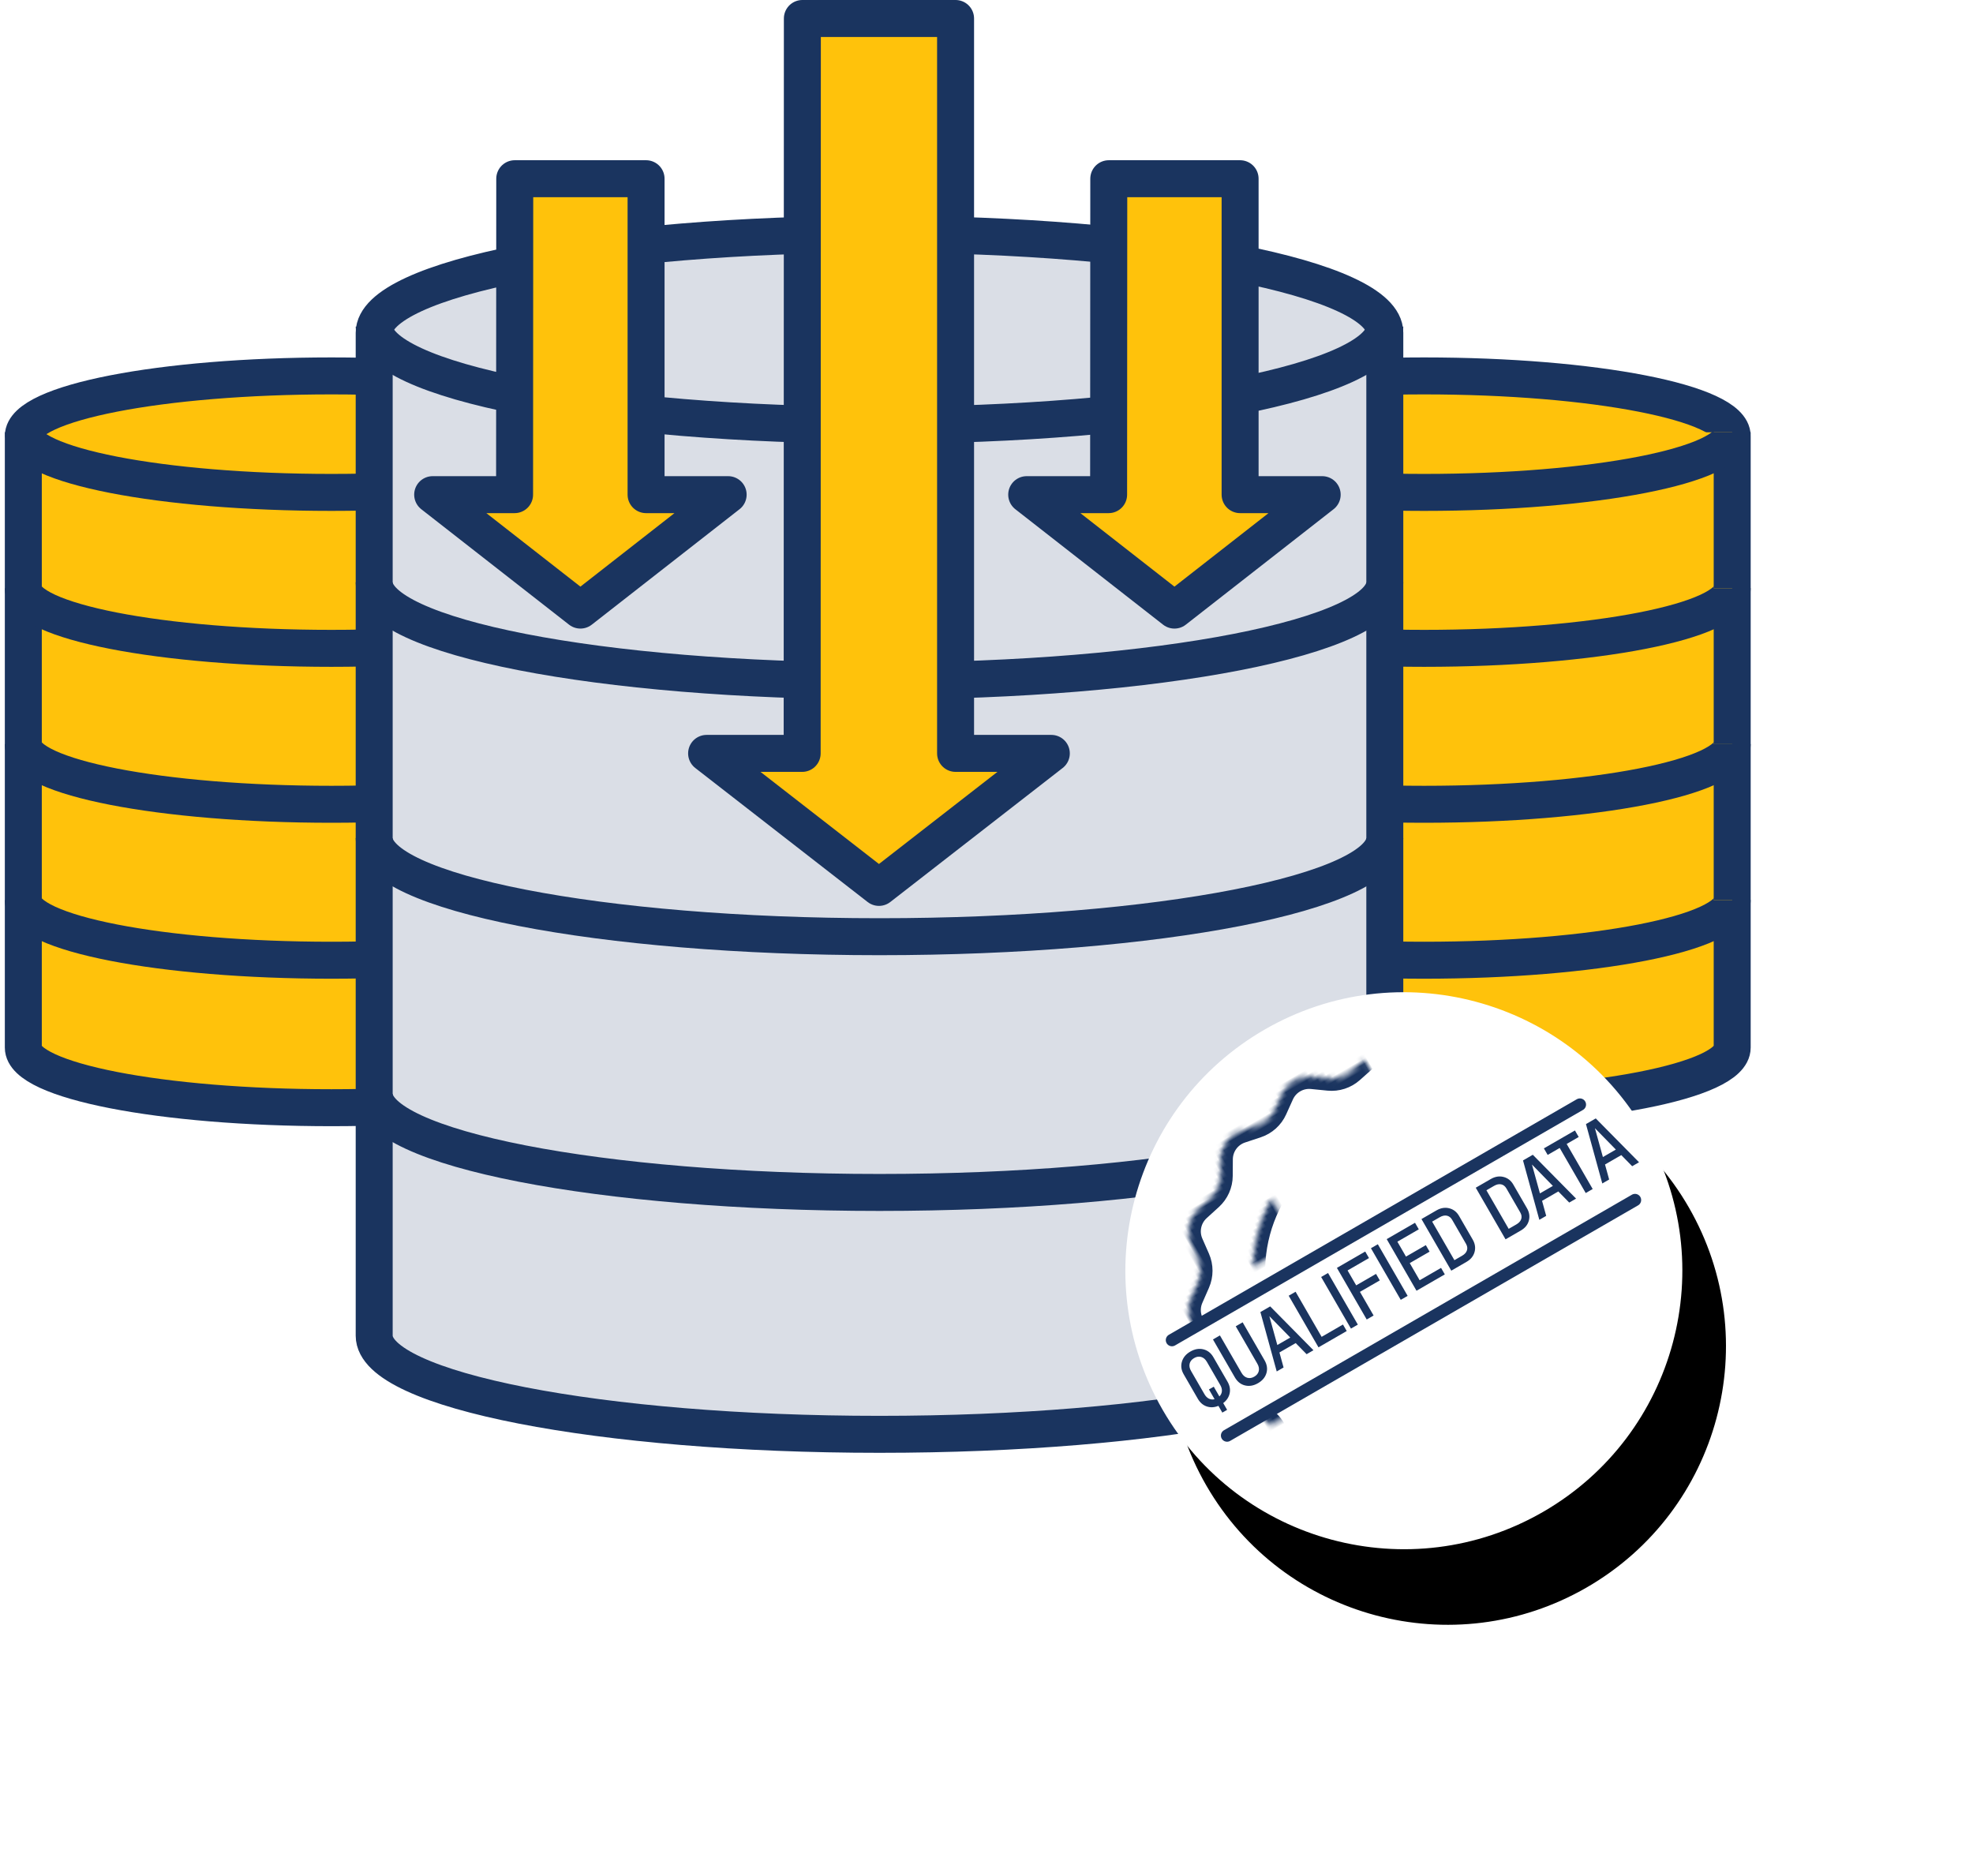 <?xml version="1.0" encoding="UTF-8"?>
<svg width="407px" height="387px" viewBox="0 0 407 387" version="1.1" xmlns="http://www.w3.org/2000/svg" xmlns:xlink="http://www.w3.org/1999/xlink">
    <title>illustration/collect-data copy</title>
    <defs>
        <circle id="path-1" cx="78.466" cy="78.466" r="24.604"></circle>
        <mask id="mask-2" maskContentUnits="userSpaceOnUse" maskUnits="objectBoundingBox" x="0" y="0" width="49.208" height="49.208" fill="white">
            <use xlink:href="#path-1"></use>
        </mask>
        <circle id="path-3" cx="78.466" cy="78.466" r="57.441"></circle>
        <filter x="-78.3%" y="-62.7%" width="256.7%" height="256.7%" filterUnits="objectBoundingBox" id="filter-4">
            <feMorphology radius="5" operator="erode" in="SourceAlpha" result="shadowSpreadOuter1"></feMorphology>
            <feOffset dx="0" dy="18" in="shadowSpreadOuter1" result="shadowOffsetOuter1"></feOffset>
            <feGaussianBlur stdDeviation="32" in="shadowOffsetOuter1" result="shadowBlurOuter1"></feGaussianBlur>
            <feColorMatrix values="0 0 0 0 0   0 0 0 0 0   0 0 0 0 0  0 0 0 0.15 0" type="matrix" in="shadowBlurOuter1"></feColorMatrix>
        </filter>
        <circle id="path-5" cx="78.466" cy="78.466" r="31.144"></circle>
        <mask id="mask-6" maskContentUnits="userSpaceOnUse" maskUnits="objectBoundingBox" x="0" y="0" width="62.289" height="62.289" fill="white">
            <use xlink:href="#path-5"></use>
        </mask>
        <path d="M81.843,34.425 L84.607,36.41 C86.021,37.425 87.796,37.802 89.5,37.45 L92.833,36.761 C95.45,36.22 98.12,37.409 99.47,39.716 L101.188,42.653 C102.067,44.156 103.534,45.222 105.235,45.593 L108.559,46.32 C111.17,46.891 113.126,49.063 113.42,51.719 L113.795,55.101 C113.987,56.831 114.894,58.402 116.296,59.433 L119.038,61.449 C121.191,63.032 122.094,65.812 121.283,68.358 L120.25,71.601 C119.722,73.259 119.911,75.063 120.773,76.575 L122.458,79.532 C123.78,81.854 123.475,84.761 121.698,86.757 L119.435,89.299 C118.278,90.599 117.718,92.324 117.89,94.056 L118.226,97.443 C118.49,100.102 117.029,102.634 114.594,103.734 L111.493,105.136 C109.907,105.853 108.693,107.201 108.146,108.854 L107.076,112.084 C106.235,114.621 103.871,116.339 101.198,116.354 L97.795,116.374 C96.055,116.384 94.398,117.121 93.226,118.408 L90.934,120.924 C89.135,122.9 86.276,123.508 83.828,122.435 L80.711,121.068 C79.117,120.369 77.304,120.369 75.71,121.068 L72.593,122.435 C70.145,123.508 67.286,122.9 65.487,120.924 L63.195,118.408 C62.023,117.121 60.366,116.384 58.626,116.374 L55.222,116.354 C52.55,116.339 50.185,114.621 49.345,112.084 L48.275,108.854 C47.728,107.201 46.514,105.853 44.928,105.136 L41.827,103.734 C39.392,102.634 37.931,100.102 38.195,97.443 L38.531,94.056 C38.703,92.324 38.143,90.599 36.985,89.299 L34.723,86.757 C32.946,84.761 32.64,81.854 33.963,79.532 L35.648,76.575 C36.51,75.063 36.699,73.259 36.171,71.601 L35.138,68.358 C34.327,65.812 35.23,63.032 37.383,61.449 L40.124,59.433 C41.527,58.402 42.434,56.831 42.625,55.101 L43,51.719 C43.295,49.063 45.251,46.891 47.862,46.32 L51.186,45.593 C52.887,45.222 54.354,44.156 55.233,42.653 L56.951,39.716 C58.301,37.409 60.971,36.22 63.588,36.761 L66.921,37.45 C68.625,37.802 70.399,37.425 71.813,36.41 L74.578,34.425 C76.749,32.867 79.672,32.867 81.843,34.425 Z" id="path-7"></path>
        <mask id="mask-8" maskContentUnits="userSpaceOnUse" maskUnits="objectBoundingBox" x="0" y="0" width="92.921" height="92.412" fill="white">
            <use xlink:href="#path-7"></use>
        </mask>
    </defs>
    <g id="Symbols" stroke="none" stroke-width="1" fill="none" fill-rule="evenodd">
        <g id="Group" transform="translate(1, 0)">
            <path d="M0,0 L360,0 L360,300 L0,300 L0,0 Z" id="illustration/collect-data-(Background)"></path>
            <g id="Group-42" transform="translate(3.81, 77.542)" stroke="#1A345F" stroke-dasharray="0,0" stroke-linejoin="round" stroke-width="7.627">
                <path d="M63.559,0 C98.662,0 127.119,5.552 127.119,12.402 L127.119,20.541 L127.119,129.056 L127.119,138.552 C127.119,145.401 98.662,150.953 63.559,150.953 C28.456,150.953 0,145.401 0,138.552 L0,130.413 L0,21.897 L0,12.402 C0,5.552 28.456,0 63.559,0 Z" id="Vector" fill="#FFC20B"></path>
                <path d="M127.119,43.794 C127.119,50.643 98.662,56.196 63.559,56.196 C28.456,56.196 0,50.643 0,43.794" id="Ellipse-7"></path>
                <path d="M127.119,11.627 C127.119,18.476 98.662,24.029 63.559,24.029 C28.456,24.029 0,18.476 0,11.627" id="Ellipse-10"></path>
                <path d="M127.119,75.961 C127.119,82.81 98.662,88.363 63.559,88.363 C28.456,88.363 0,82.81 0,75.961" id="Ellipse-8"></path>
                <path d="M127.119,108.128 C127.119,114.978 98.662,120.53 63.559,120.53 C28.456,120.53 0,114.978 0,108.128" id="Ellipse-9"></path>
            </g>
            <g id="Group-43" transform="translate(229.206, 77.542)" fill="#FFC20B" stroke="#1A345F" stroke-dasharray="0,0" stroke-linejoin="round" stroke-width="7.627">
                <path d="M63.559,0 C98.662,0 127.119,5.552 127.119,12.402 L127.119,20.541 L127.119,129.056 L127.119,138.552 C127.119,145.401 98.662,150.953 63.559,150.953 C28.456,150.953 0,145.401 0,138.552 L0,130.413 L0,21.897 L0,12.402 C0,5.552 28.456,0 63.559,0 Z" id="Vector"></path>
                <path d="M127.119,43.794 C127.119,50.643 98.662,56.196 63.559,56.196 C28.456,56.196 0,50.643 0,43.794" id="Ellipse-7"></path>
                <path d="M127.119,11.627 C127.119,18.476 98.662,24.029 63.559,24.029 C28.456,24.029 0,18.476 0,11.627" id="Ellipse-10"></path>
                <path d="M127.119,75.961 C127.119,82.81 98.662,88.363 63.559,88.363 C28.456,88.363 0,82.81 0,75.961" id="Ellipse-8"></path>
                <path d="M127.119,108.128 C127.119,114.978 98.662,120.53 63.559,120.53 C28.456,120.53 0,114.978 0,108.128" id="Ellipse-9"></path>
            </g>
            <g id="Group-41" transform="translate(76.19, 48.305)" stroke="#1A345F" stroke-dasharray="0,0" stroke-linejoin="round" stroke-width="7.627">
                <path d="M104.237,0 C161.806,0 208.475,9.106 208.475,20.339 L208.475,33.686 L208.475,211.653 L208.475,227.225 C208.475,238.458 161.806,247.564 104.237,247.564 C46.669,247.564 0,238.457 0,227.225 L0,213.877 L0,35.911 L0,20.339 C0,9.106 46.669,0 104.237,0 Z" id="Vector" fill="#DADEE6"></path>
                <path d="M208.475,71.822 C208.475,83.055 161.806,92.161 104.237,92.161 C46.669,92.161 0,83.055 0,71.822" id="Ellipse-7"></path>
                <path d="M208.475,19.068 C208.475,30.301 161.806,39.407 104.237,39.407 C46.669,39.407 0,30.301 0,19.068" id="Ellipse-10"></path>
                <path d="M208.475,124.576 C208.475,135.809 161.806,144.915 104.237,144.915 C46.669,144.915 0,135.809 0,124.576" id="Ellipse-8"></path>
                <path d="M208.475,177.331 C208.475,188.563 161.806,197.669 104.237,197.669 C46.669,197.669 0,188.563 0,177.331" id="Ellipse-9"></path>
            </g>
            <path d="M118.343,57.877 L118.343,77.59 L269.936,77.63 L269.936,109.235 L118.343,109.235 L118.343,128.988 L90.699,93.432 L118.343,57.877 Z" id="Vector" stroke="#1A345F" stroke-width="7.627" fill="#FFC20B" fill-rule="nonzero" stroke-linecap="round" stroke-linejoin="round" stroke-dasharray="0,0" transform="translate(180.317, 93.432) scale(-1, -1) rotate(90) translate(-180.317, -93.432) "></path>
            <path d="M220.591,50.88 L220.591,67.777 L285.761,67.811 L285.761,94.901 L220.591,94.901 L220.591,111.832 L196.778,81.356 L220.591,50.88 Z" id="Vector" stroke="#1A345F" stroke-width="7.627" fill="#FFC20B" fill-rule="nonzero" stroke-linecap="round" stroke-linejoin="round" stroke-dasharray="0,0" transform="translate(241.27, 81.356) scale(-1, -1) rotate(90) translate(-241.27, -81.356) "></path>
            <path d="M98.051,50.88 L98.051,67.777 L163.222,67.811 L163.222,94.901 L98.051,94.901 L98.051,111.832 L74.239,81.356 L98.051,50.88 Z" id="Vector" stroke="#1A345F" stroke-width="7.627" fill="#FFC20B" fill-rule="nonzero" stroke-linecap="round" stroke-linejoin="round" stroke-dasharray="0,0" transform="translate(118.73, 81.356) scale(-1, -1) rotate(90) translate(-118.73, -81.356) "></path>
            <g id="badge" transform="translate(210.128, 183.655)">
                <path d="M14.65,14.65 L142.282,14.65 L142.282,142.282 L14.65,142.282 L14.65,14.65 Z" id="badge-(Background)"></path>
                <use id="Ellipse-2" stroke="#1A345F" mask="url(#mask-2)" stroke-width="5.085" stroke-dasharray="0,0" transform="translate(78.466, 78.466) rotate(-30) translate(-78.466, -78.466) " xlink:href="#path-1"></use>
                <g id="Ellipse-4" transform="translate(78.466, 78.466) rotate(-30) translate(-78.466, -78.466) ">
                    <use fill="black" fill-opacity="1" filter="url(#filter-4)" xlink:href="#path-3"></use>
                    <use fill="#FFFFFF" fill-rule="evenodd" xlink:href="#path-3"></use>
                </g>
                <use id="Ellipse-3" stroke="#1A345F" mask="url(#mask-6)" stroke-width="5.085" stroke-dasharray="0,0" transform="translate(78.466, 78.466) rotate(-30) translate(-78.466, -78.466) " xlink:href="#path-5"></use>
                <use id="Star-1" stroke="#1A345F" mask="url(#mask-8)" stroke-width="5.085" stroke-dasharray="0,0" transform="translate(78.21, 78.024) rotate(-30) translate(-78.21, -78.024) " xlink:href="#path-7"></use>
                <path d="M23.574,66.963 L133.202,66.963 L133.202,89.699 L23.574,89.699 L23.574,66.963 Z" id="Rectangle-341" fill="#FFFFFF" transform="translate(78.388, 78.331) rotate(-30) translate(-78.388, -78.331) "></path>
                <line x1="35.487" y1="88.176" x2="132.657" y2="88.176" id="Vector-12" stroke="#1A345F" stroke-width="2.542" stroke-linecap="round" stroke-dasharray="0,0" transform="translate(84.072, 88.176) rotate(-30) translate(-84.072, -88.176) "></line>
                <line x1="24.118" y1="68.486" x2="121.289" y2="68.486" id="Vector-13" stroke="#1A345F" stroke-width="2.542" stroke-linecap="round" stroke-dasharray="0,0" transform="translate(72.704, 68.486) rotate(-30) translate(-72.704, -68.486) "></line>
                <path d="M32.092,84.356 L32.092,82.748 C32.992,82.631 33.713,82.27 34.255,81.664 C34.797,81.058 35.068,80.289 35.068,79.355 L35.068,79.355 L35.068,73.529 C35.068,72.529 34.74,71.716 34.084,71.091 C33.428,70.466 32.578,70.153 31.533,70.153 C30.494,70.153 29.645,70.464 28.987,71.087 C28.328,71.709 27.999,72.517 27.999,73.512 L27.999,73.512 L27.999,79.355 C27.999,80.283 28.269,81.05 28.808,81.656 C29.347,82.261 30.061,82.625 30.95,82.748 L30.95,82.748 L30.95,84.356 L32.092,84.356 Z M32.092,81.164 L32.092,78.838 L30.95,78.838 L30.95,81.164 C30.544,81.047 30.228,80.822 30,80.489 C29.772,80.155 29.658,79.736 29.658,79.23 L29.658,79.23 L29.658,73.687 C29.658,73.076 29.826,72.592 30.162,72.237 C30.498,71.881 30.955,71.703 31.533,71.703 C32.111,71.703 32.571,71.881 32.913,72.237 C33.255,72.592 33.426,73.076 33.426,73.687 L33.426,73.687 L33.426,79.23 C33.426,79.741 33.307,80.165 33.071,80.501 C32.835,80.837 32.509,81.058 32.092,81.164 L32.092,81.164 Z M40.357,82.781 C41.407,82.781 42.258,82.468 42.911,81.843 C43.564,81.218 43.891,80.389 43.891,79.355 L43.891,79.355 L43.891,70.32 L42.249,70.32 L42.249,79.23 C42.249,79.853 42.079,80.342 41.74,80.697 C41.401,81.053 40.94,81.231 40.357,81.231 C39.784,81.231 39.329,81.053 38.99,80.697 C38.651,80.342 38.481,79.853 38.481,79.23 L38.481,79.23 L38.481,70.32 L36.822,70.32 L36.822,79.355 C36.822,80.389 37.15,81.218 37.806,81.843 C38.462,82.468 39.312,82.781 40.357,82.781 Z M46.546,82.614 L47.354,79.505 L51.23,79.505 L52.031,82.614 L53.664,82.614 L50.455,70.32 L48.121,70.32 L44.912,82.614 L46.546,82.614 Z M50.83,77.955 L47.746,77.955 L49.297,71.978 L50.83,77.955 Z M61.587,82.614 L61.587,81.064 L56.503,81.064 L56.503,70.32 L54.861,70.32 L54.861,82.614 L61.587,82.614 Z M64.234,82.614 L64.234,70.32 L62.592,70.32 L62.592,82.614 L64.234,82.614 Z M67.989,82.614 L67.989,76.98 L72.716,76.98 L72.716,75.429 L67.989,75.429 L67.989,71.878 L73.091,71.878 L73.091,70.32 L66.347,70.32 L66.347,82.614 L67.989,82.614 Z M76.096,82.614 L76.096,70.32 L74.454,70.32 L74.454,82.614 L76.096,82.614 Z M84.952,82.614 L84.952,81.064 L79.851,81.064 L79.851,76.98 L84.577,76.98 L84.577,75.429 L79.851,75.429 L79.851,71.878 L84.952,71.878 L84.952,70.32 L78.209,70.32 L78.209,82.614 L84.952,82.614 Z M90.116,82.614 C91.128,82.614 91.949,82.302 92.58,81.677 C93.21,81.051 93.526,80.25 93.526,79.272 L93.526,79.272 L93.526,73.637 C93.526,72.676 93.203,71.883 92.559,71.257 C91.914,70.632 91.086,70.32 90.075,70.32 L90.075,70.32 L86.491,70.32 L86.491,82.614 L90.116,82.614 Z M89.975,81.064 L88.133,81.064 L88.133,71.878 L89.958,71.878 C90.558,71.878 91.031,72.031 91.375,72.337 C91.72,72.643 91.892,73.07 91.892,73.621 L91.892,73.621 L91.892,79.322 C91.892,79.872 91.722,80.3 91.383,80.606 C91.044,80.911 90.575,81.064 89.975,81.064 L89.975,81.064 Z M103.045,82.614 C104.056,82.614 104.878,82.302 105.508,81.677 C106.139,81.051 106.454,80.25 106.454,79.272 L106.454,79.272 L106.454,73.637 C106.454,72.676 106.132,71.883 105.487,71.257 C104.843,70.632 104.015,70.32 103.003,70.32 L103.003,70.32 L99.419,70.32 L99.419,82.614 L103.045,82.614 Z M102.903,81.064 L101.061,81.064 L101.061,71.878 L102.887,71.878 C103.487,71.878 103.959,72.031 104.304,72.337 C104.648,72.643 104.821,73.07 104.821,73.621 L104.821,73.621 L104.821,79.322 C104.821,79.872 104.651,80.3 104.312,80.606 C103.973,80.911 103.504,81.064 102.903,81.064 L102.903,81.064 Z M109.101,82.614 L109.91,79.505 L113.785,79.505 L114.586,82.614 L116.219,82.614 L113.01,70.32 L110.676,70.32 L107.467,82.614 L109.101,82.614 Z M113.385,77.955 L110.301,77.955 L111.852,71.978 L113.385,77.955 Z M120.175,82.614 L120.175,71.878 L123.042,71.878 L123.042,70.32 L115.649,70.32 L115.649,71.878 L118.516,71.878 L118.516,82.614 L120.175,82.614 Z M124.097,82.614 L124.905,79.505 L128.781,79.505 L129.582,82.614 L131.215,82.614 L128.006,70.32 L125.672,70.32 L122.463,82.614 L124.097,82.614 Z M128.381,77.955 L125.297,77.955 L126.848,71.978 L128.381,77.955 Z" id="QUALIFIEDDATA" fill="#1A345F" fill-rule="nonzero" transform="translate(79.607, 77.255) rotate(-30) translate(-79.607, -77.255) "></path>
            </g>
        </g>
    </g>
</svg>